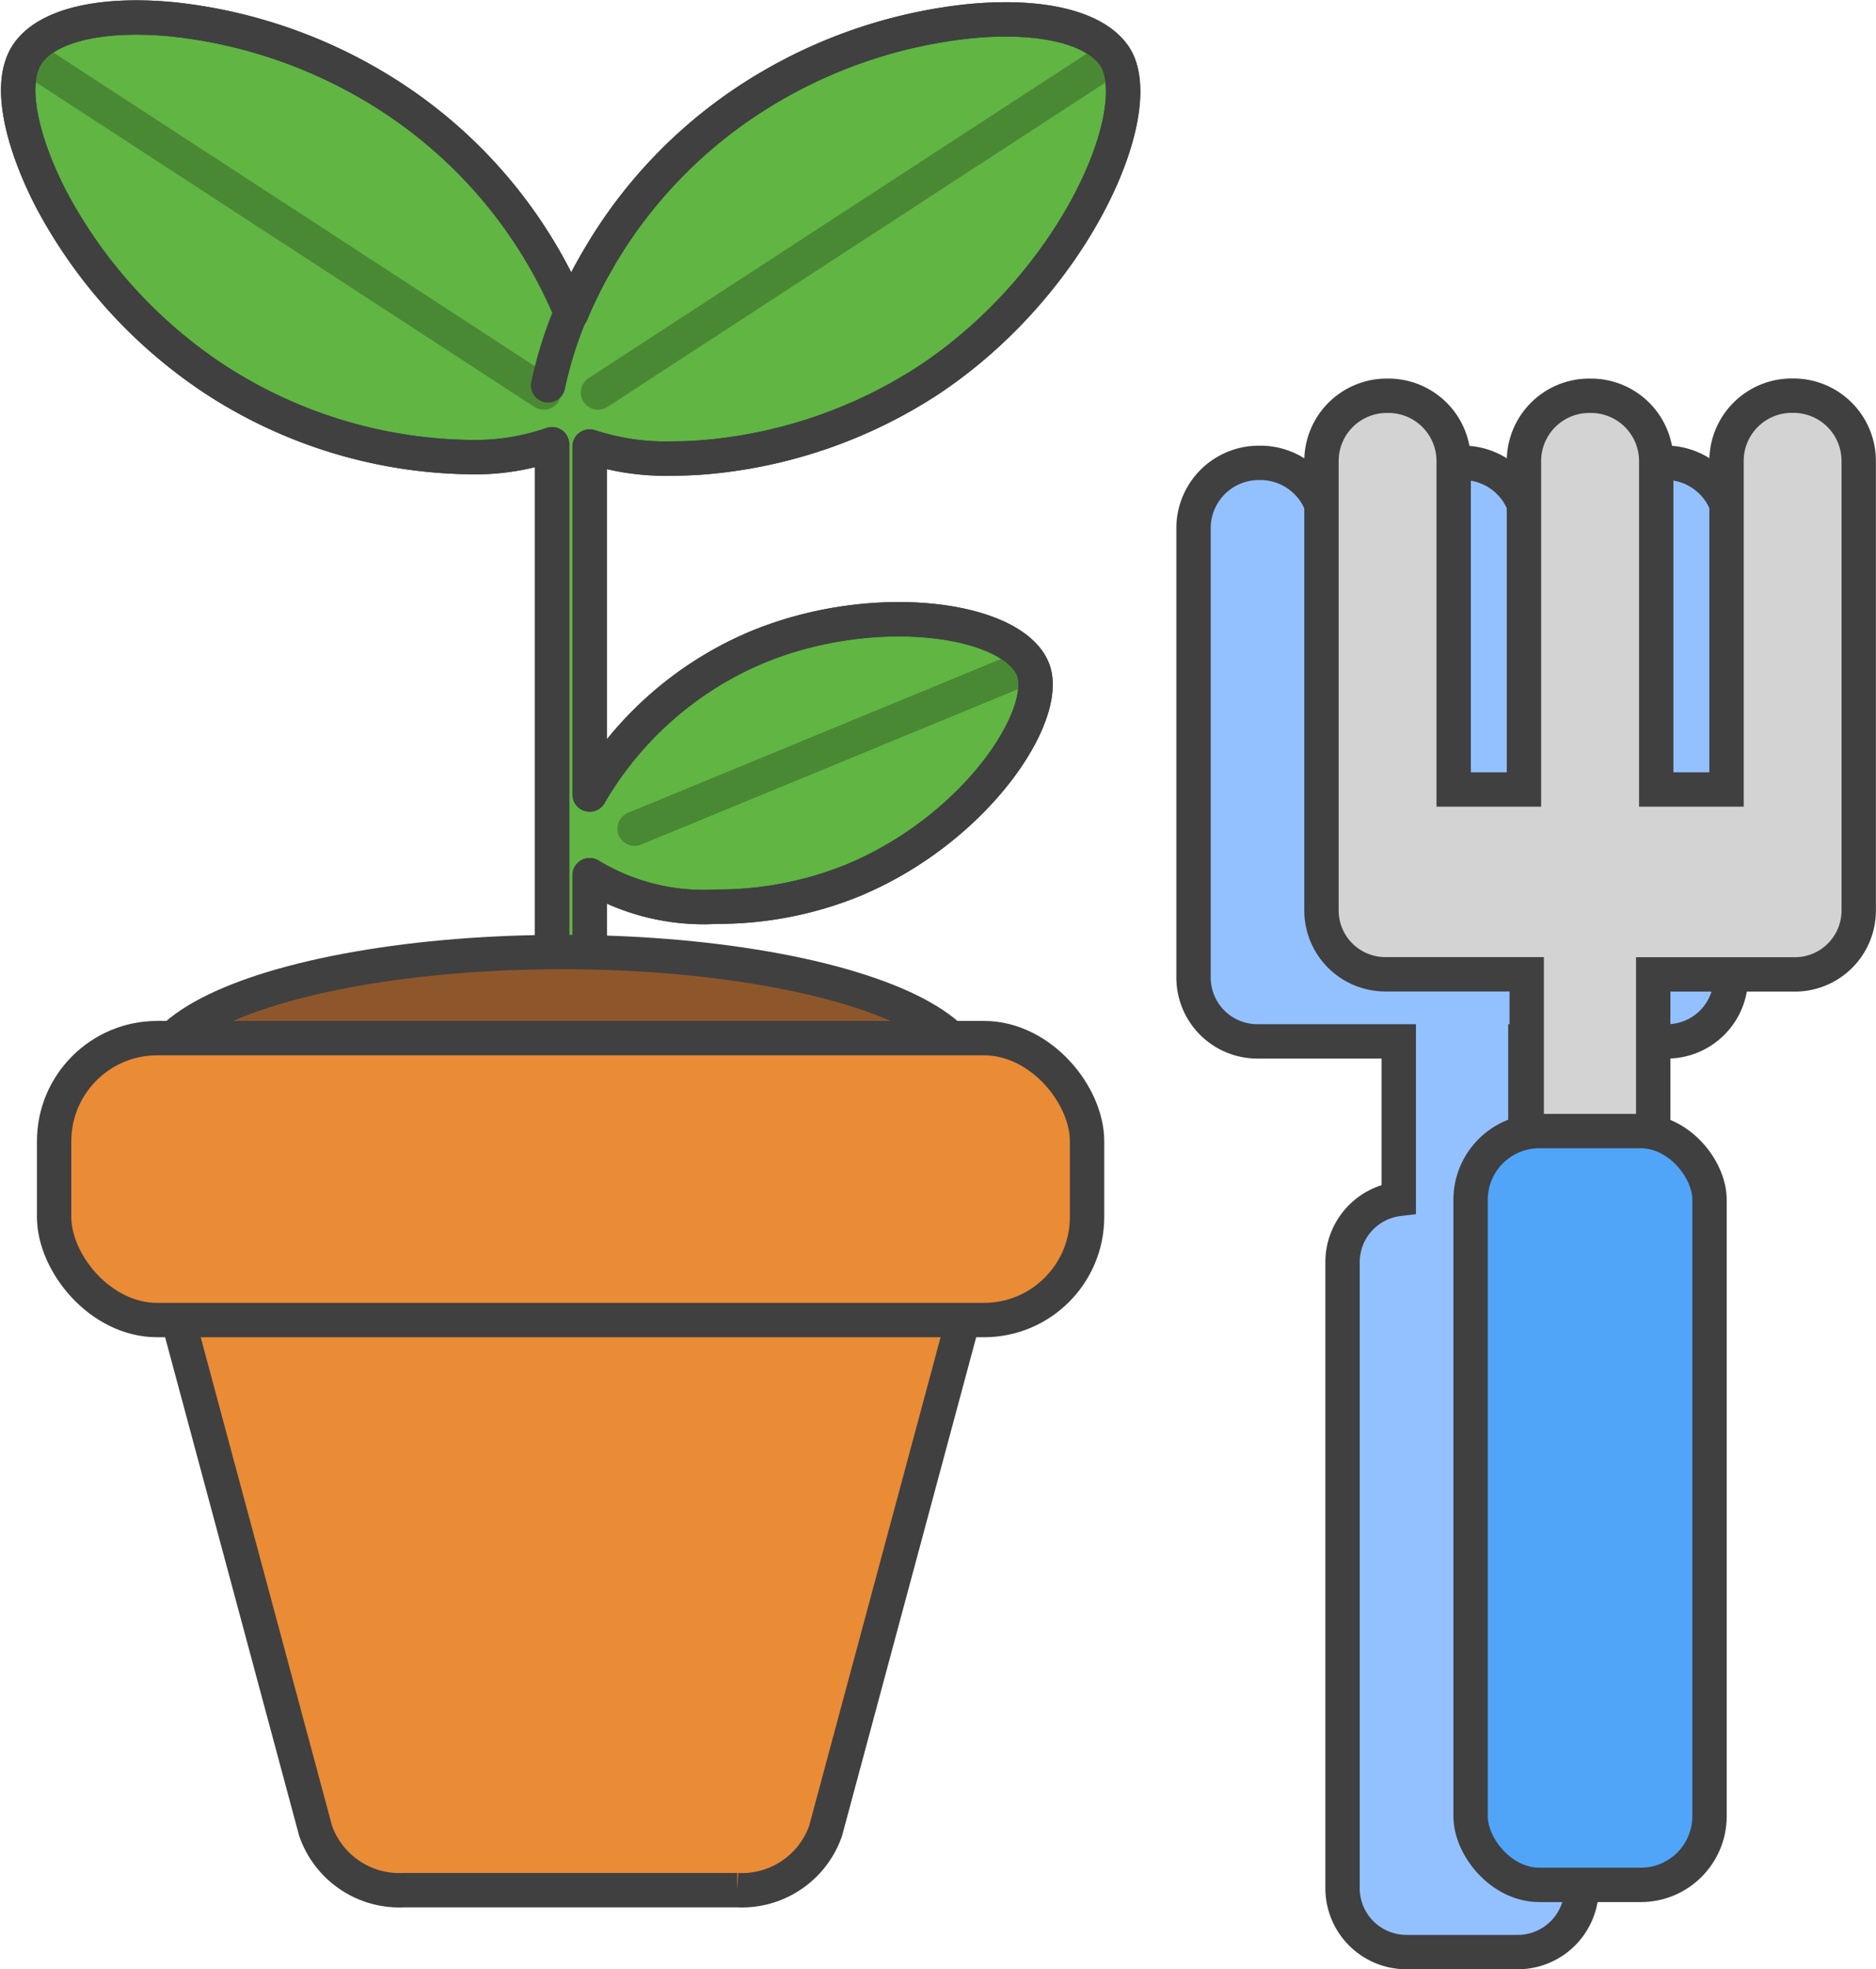 <svg xmlns="http://www.w3.org/2000/svg" width="54.589" height="57.279" viewBox="0 0 54.589 57.279">
  <g id="New_Landscaping_Icon" data-name="New Landscaping Icon" transform="translate(-523.819 -872.992)">
    <path id="Path_5808" data-name="Path 5808" d="M22.219,19.08a10.216,10.216,0,0,0-4.841,4.272V13.229a7.044,7.044,0,0,0,2.4.35c.314,0,.623-.013.915-.036a14.092,14.092,0,0,0,6.58-2.266c4.294-2.863,6.389-7.886,5.378-9.4C32.087,1.035,30.5.653,28.405.861A14.451,14.451,0,0,0,21.9,3.222a13.856,13.856,0,0,0-5.058,6.134,13.843,13.843,0,0,0-5.079-6.189A14.467,14.467,0,0,0,5.257.805C3.158.6,1.575.979,1.015,1.819c-.628.943-.04,2.82.719,4.264a14.313,14.313,0,0,0,4.658,5.139,13.919,13.919,0,0,0,7.476,2.315,6.819,6.819,0,0,0,2.416-.374V40.051h1.094V25.7a6.4,6.4,0,0,0,3.7.915,10.433,10.433,0,0,0,3.968-.769c3.6-1.5,5.768-4.847,5.224-6.152-.617-1.477-4.63-2.04-8.048-.614" transform="translate(523.599 872.751)" fill="#60b543"/>
    <path id="Path_5809" data-name="Path 5809" d="M22.219,19.08a10.216,10.216,0,0,0-4.841,4.272V13.229a7.044,7.044,0,0,0,2.4.35c.314,0,.623-.013.915-.036a14.092,14.092,0,0,0,6.58-2.266c4.294-2.863,6.389-7.886,5.378-9.4C32.087,1.035,30.5.653,28.405.861A14.451,14.451,0,0,0,21.9,3.222a13.856,13.856,0,0,0-5.058,6.134,13.843,13.843,0,0,0-5.079-6.189A14.467,14.467,0,0,0,5.257.805C3.158.6,1.575.979,1.015,1.819c-.628.943-.04,2.82.719,4.264a14.313,14.313,0,0,0,4.658,5.139,13.919,13.919,0,0,0,7.476,2.315,6.819,6.819,0,0,0,2.416-.374V40.051h1.094V25.7a6.4,6.4,0,0,0,3.7.915,10.433,10.433,0,0,0,3.968-.769c3.6-1.5,5.768-4.847,5.224-6.152C29.649,18.216,25.636,17.653,22.219,19.08Z" transform="translate(523.599 872.751)" fill="none" stroke="#404040" stroke-linejoin="round" stroke-width="1"/>
    <line id="Line_1011" data-name="Line 1011" y1="9.785" x2="15.026" transform="translate(541.22 874.625)" fill="none" stroke="#4a8933" stroke-linecap="round" stroke-width="1"/>
    <line id="Line_1012" data-name="Line 1012" y1="4.616" x2="11.197" transform="translate(542.285 892.481)" fill="none" stroke="#4a8933" stroke-linecap="round" stroke-width="1"/>
    <line id="Line_1013" data-name="Line 1013" x1="15.026" y1="9.785" transform="translate(524.616 874.625)" fill="none" stroke="#4a8933" stroke-linecap="round" stroke-width="1"/>
    <path id="Path_5810" data-name="Path 5810" d="M34.191,18.706a11.993,11.993,0,0,1,1.562-3.725" transform="translate(505.722 865.144)" fill="#ea8b36"/>
    <path id="Path_5811" data-name="Path 5811" d="M22.219,19.08a10.216,10.216,0,0,0-4.841,4.272V13.229a7.044,7.044,0,0,0,2.4.35c.314,0,.623-.013.915-.036a14.092,14.092,0,0,0,6.58-2.266c4.294-2.863,6.389-7.886,5.378-9.4C32.087,1.035,30.5.653,28.405.861A14.451,14.451,0,0,0,21.9,3.222a13.856,13.856,0,0,0-5.058,6.134,13.843,13.843,0,0,0-5.079-6.189A14.467,14.467,0,0,0,5.257.805C3.158.6,1.575.979,1.015,1.819c-.628.943-.04,2.82.719,4.264a14.313,14.313,0,0,0,4.658,5.139,13.919,13.919,0,0,0,7.476,2.315,6.819,6.819,0,0,0,2.416-.374V40.051h1.094V25.7a6.4,6.4,0,0,0,3.7.915,10.433,10.433,0,0,0,3.968-.769c3.6-1.5,5.768-4.847,5.224-6.152C29.649,18.216,25.636,17.653,22.219,19.08Z" transform="translate(523.599 872.751)" fill="none" stroke="#404040" stroke-linejoin="round" stroke-width="1"/>
    <path id="Path_5812" data-name="Path 5812" d="M32.982,62.736c0,1.976-5.312,3.578-11.864,3.578s-11.864-1.6-11.864-3.578,5.312-3.578,11.864-3.578,11.864,1.6,11.864,3.578" transform="translate(519.053 841.527)" fill="#8e572b"/>
    <ellipse id="Ellipse_229" data-name="Ellipse 229" cx="11.864" cy="3.578" rx="11.864" ry="3.578" transform="translate(528.306 900.685)" fill="none" stroke="#404040" stroke-width="1"/>
    <path id="Path_5813" data-name="Path 5813" d="M20.274,66.292H6.492l5.981,22.24a2.58,2.58,0,0,0,2.571,1.728h9.7a2.58,2.58,0,0,0,2.571-1.728L33.3,66.292Z" transform="translate(520.529 837.713)" fill="#ea8b36"/>
    <path id="Path_5814" data-name="Path 5814" d="M20.274,66.292H6.492l5.981,22.24a2.58,2.58,0,0,0,2.571,1.728h9.7a2.58,2.58,0,0,0,2.571-1.728L33.3,66.292Z" transform="translate(520.529 837.713)" fill="none" stroke="#404040" stroke-width="1"/>
    <path id="Path_5815" data-name="Path 5815" d="M30.782,72.739H5.268A2.272,2.272,0,0,1,3,70.467V66.808a2.271,2.271,0,0,1,2.271-2.271H30.782a2.271,2.271,0,0,1,2.271,2.271v3.659a2.272,2.272,0,0,1-2.271,2.272" transform="translate(522.397 838.652)" fill="#ea8b36"/>
    <rect id="Rectangle_3369" data-name="Rectangle 3369" width="30.057" height="8.201" rx="3" transform="translate(525.394 903.189)" fill="none" stroke="#404040" stroke-width="1"/>
    <path id="Path_5816" data-name="Path 5816" d="M87.961,28.578h-.047a1.9,1.9,0,0,0-1.9,1.9v9.552H83.969V30.481a1.9,1.9,0,0,0-1.9-1.9H82.02a1.9,1.9,0,0,0-1.9,1.9v9.552H78.075V30.481a1.9,1.9,0,0,0-1.9-1.9h-.047a1.9,1.9,0,0,0-1.9,1.9V43.551a1.858,1.858,0,0,0,1.858,1.858H80.2v4.583a1.853,1.853,0,0,0-1.636,1.837V70.038A1.859,1.859,0,0,0,80.426,71.9h3.235a1.859,1.859,0,0,0,1.859-1.859V51.829a1.853,1.853,0,0,0-1.636-1.837V45.409h4.122a1.858,1.858,0,0,0,1.858-1.858V30.481a1.9,1.9,0,0,0-1.9-1.9" transform="translate(484.321 857.875)" fill="#93c1ff"/>
    <path id="Path_5817" data-name="Path 5817" d="M87.961,28.578h-.047a1.9,1.9,0,0,0-1.9,1.9v9.552H83.969V30.481a1.9,1.9,0,0,0-1.9-1.9H82.02a1.9,1.9,0,0,0-1.9,1.9v9.552H78.075V30.481a1.9,1.9,0,0,0-1.9-1.9h-.047a1.9,1.9,0,0,0-1.9,1.9V43.551a1.858,1.858,0,0,0,1.858,1.858H80.2v4.583a1.853,1.853,0,0,0-1.636,1.837V70.038A1.859,1.859,0,0,0,80.426,71.9h3.235a1.859,1.859,0,0,0,1.859-1.859V51.829a1.853,1.853,0,0,0-1.636-1.837V45.409h4.122a1.858,1.858,0,0,0,1.858-1.858V30.481A1.9,1.9,0,0,0,87.961,28.578Z" transform="translate(484.321 857.875)" fill="none" stroke="#404040" stroke-width="1"/>
    <path id="Path_5818" data-name="Path 5818" d="M95.961,24.385h-.047a1.9,1.9,0,0,0-1.9,1.9V35.84H91.969V26.288a1.9,1.9,0,0,0-1.9-1.9H90.02a1.9,1.9,0,0,0-1.9,1.9V35.84H86.075V26.288a1.9,1.9,0,0,0-1.9-1.9h-.047a1.9,1.9,0,0,0-1.9,1.9V39.358a1.858,1.858,0,0,0,1.858,1.858H88.2V48h3.681v-6.78h4.122a1.858,1.858,0,0,0,1.858-1.858V26.288a1.9,1.9,0,0,0-1.9-1.9" transform="translate(480.044 860.116)" fill="#d3d3d3"/>
    <path id="Path_5819" data-name="Path 5819" d="M95.961,24.385h-.047a1.9,1.9,0,0,0-1.9,1.9V35.84H91.969V26.288a1.9,1.9,0,0,0-1.9-1.9H90.02a1.9,1.9,0,0,0-1.9,1.9V35.84H86.075V26.288a1.9,1.9,0,0,0-1.9-1.9h-.047a1.9,1.9,0,0,0-1.9,1.9V39.358a1.858,1.858,0,0,0,1.858,1.858H88.2V48h3.681v-6.78h4.122a1.858,1.858,0,0,0,1.858-1.858V26.288A1.9,1.9,0,0,0,95.961,24.385Z" transform="translate(480.044 860.116)" fill="none" stroke="#404040" stroke-width="1"/>
    <path id="Path_5820" data-name="Path 5820" d="M96.259,92.275H93.8a2.25,2.25,0,0,1-2.25-2.249V72.6a2.25,2.25,0,0,1,2.25-2.249h2.454A2.249,2.249,0,0,1,98.508,72.6V90.025a2.249,2.249,0,0,1-2.249,2.249" transform="translate(475.056 835.545)" fill="#50a5f9"/>
    <rect id="Rectangle_3370" data-name="Rectangle 3370" width="6.953" height="21.927" rx="2" transform="translate(566.611 905.893)" fill="none" stroke="#404040" stroke-width="1"/>
    <path id="Path_5821" data-name="Path 5821" d="M35.333,15.9a11.723,11.723,0,0,0-1.452,3.652" transform="translate(505.887 864.65)" fill="none" stroke="#404040" stroke-linecap="round" stroke-linejoin="round" stroke-width="1"/>
  </g>
</svg>
